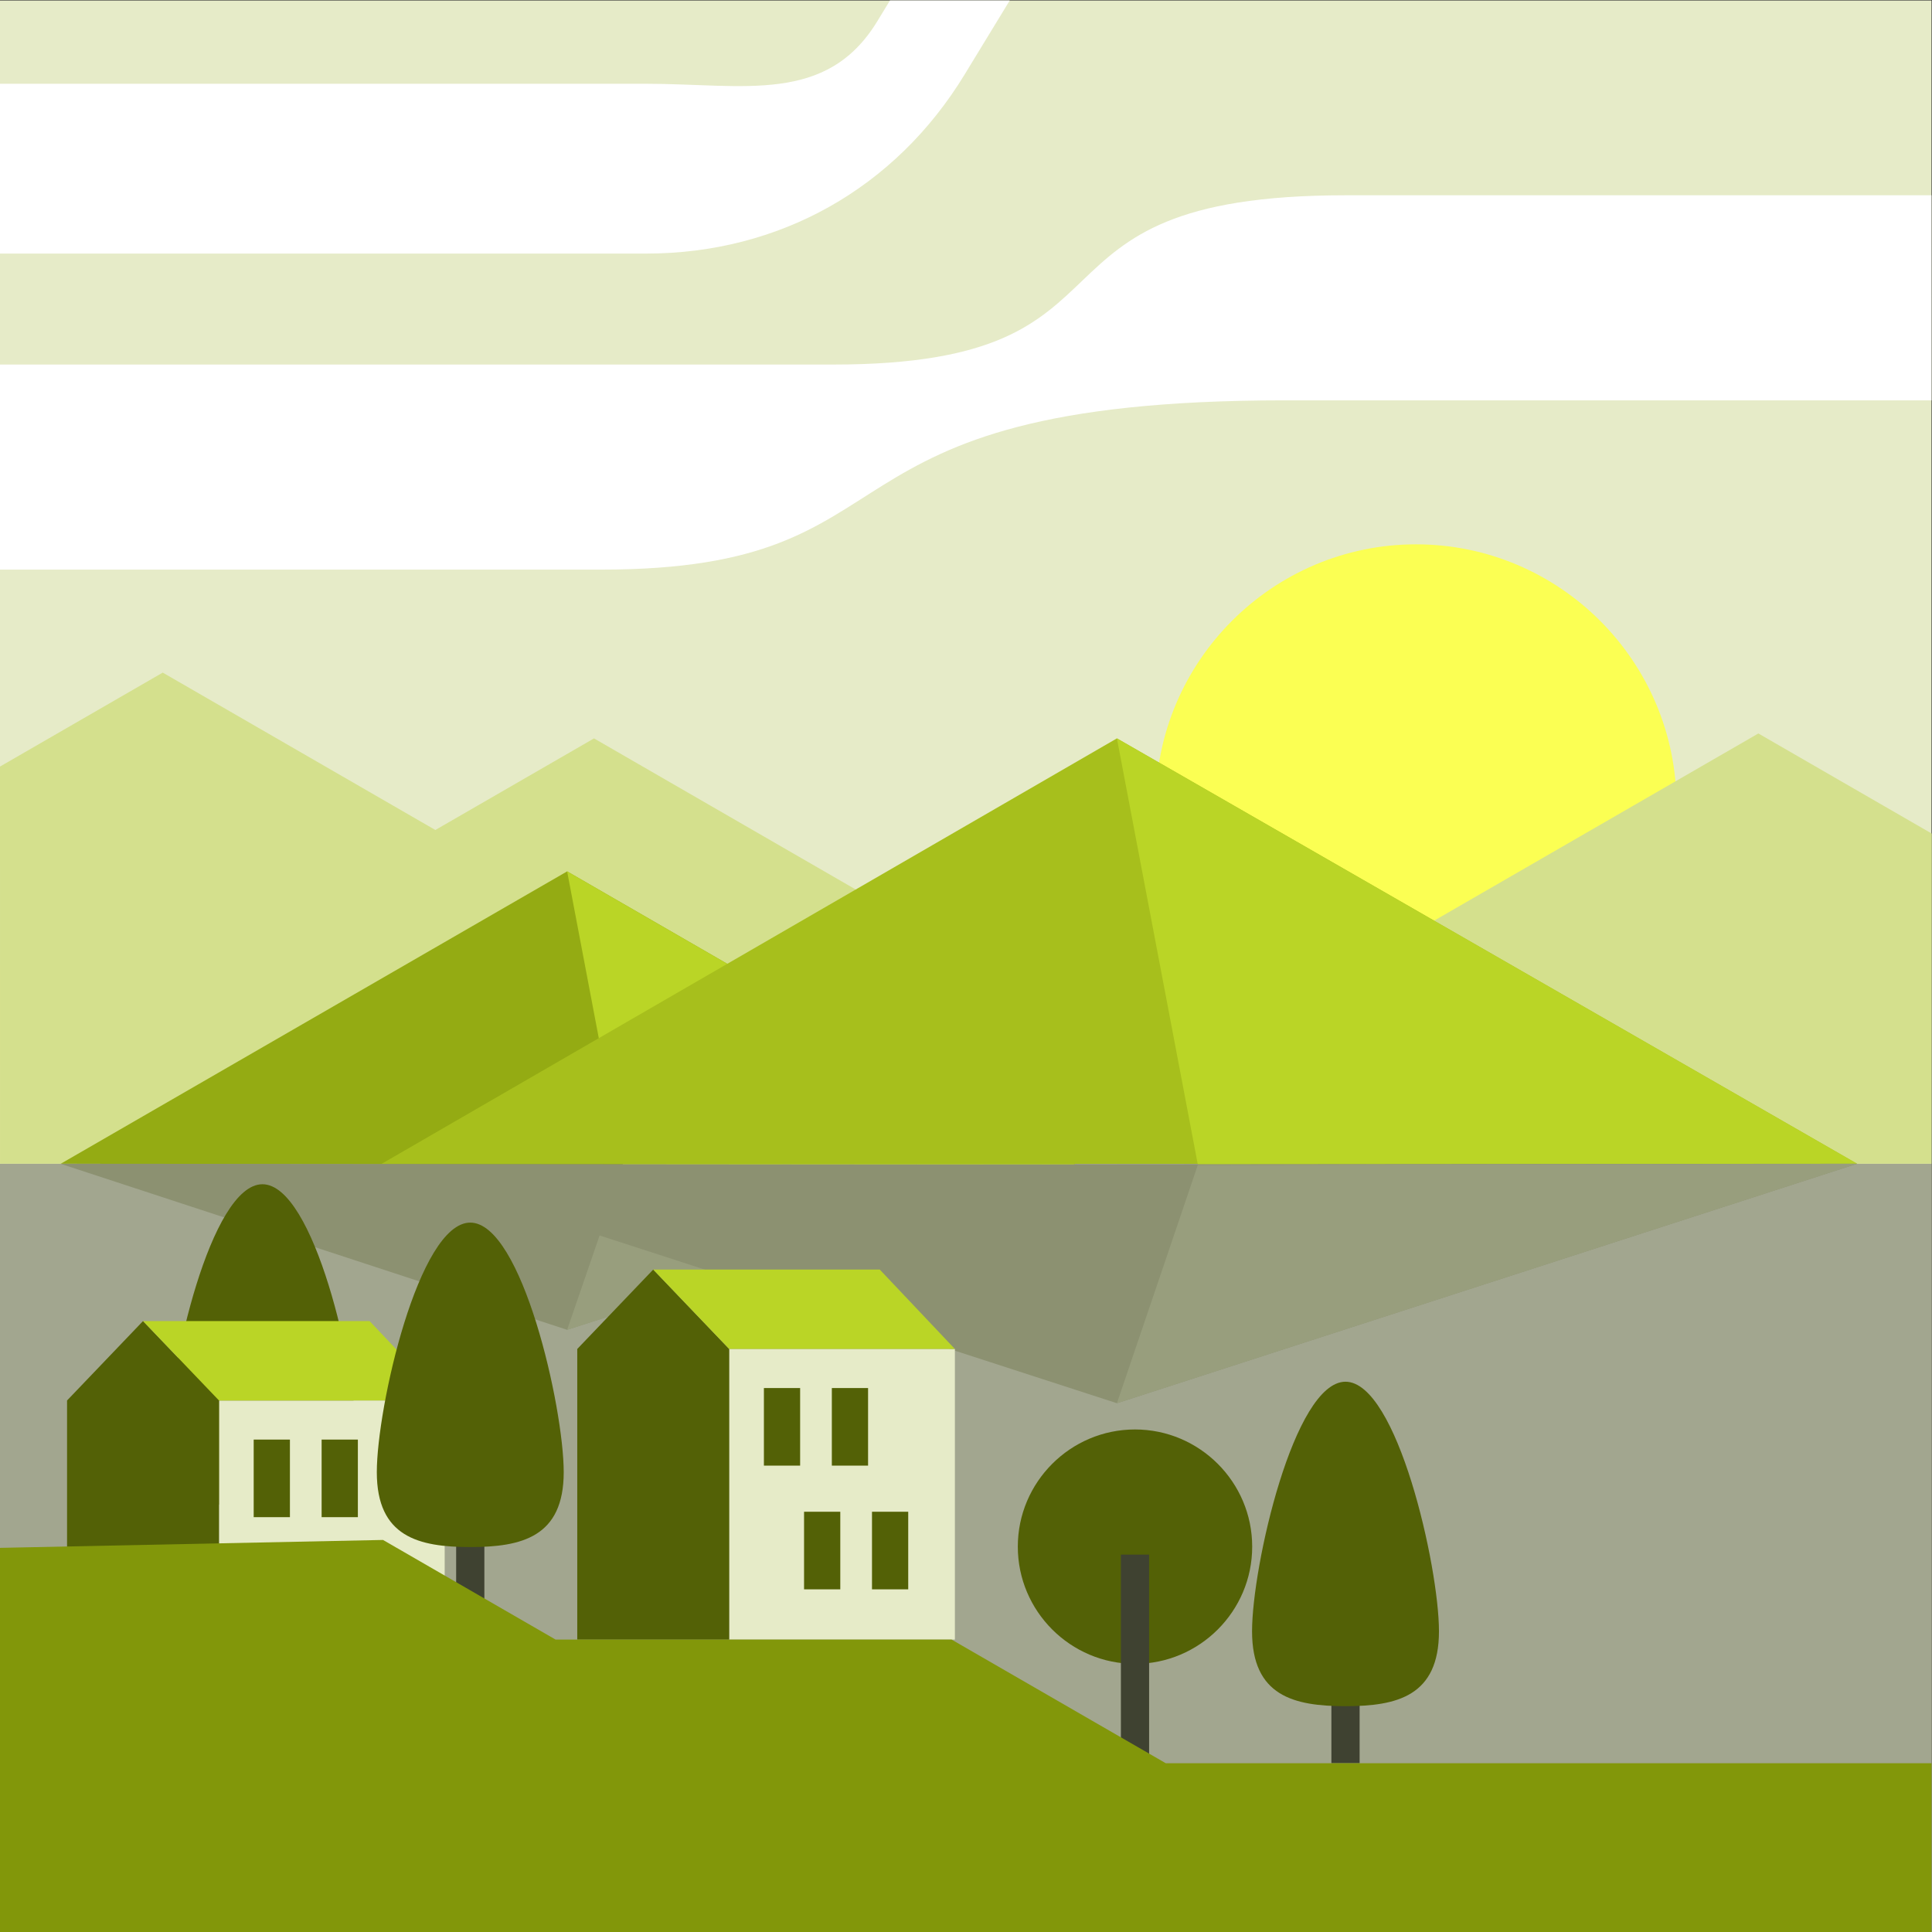 <?xml version="1.0" encoding="UTF-8"?>
<svg version="1.1" viewBox="0 0 880 880" xmlns="http://www.w3.org/2000/svg">
<rect x="0" y="0" width="880" height="880" fill="#333333" stroke="none"/>
<defs>
<clipPath id="a">
<path d="m0 660h660v-660h-660z"/>
</clipPath>
</defs>
<g transform="matrix(1.333 0 0 -1.333 0 880)">
<path d="m0 0h660v660h-660z" fill="#e6ebc8"/>
<g clip-path="url(#a)">
<g transform="translate(483.87 296.19)">
<path d="m0 0c49.014 0 88.988 39.975 88.988 88.988 0 49.014-39.974 88.989-88.988 88.989-49.013 0-88.988-39.975-88.988-88.989 0-49.013 39.975-88.988 88.988-88.988" fill="#fbff53" fill-rule="evenodd"/>
</g>
<g transform="translate(304.1 660)">
<path d="m0 0h40.926l-15.418-25.3c-23.712-38.917-63.282-61.183-108.86-61.183h-220.75v58.023h220.75c33.376 0 61.656-7.148 79.029 21.362z" fill="#fff" fill-rule="evenodd"/>
</g>
<path d="m1e-3 0h660v262.52h-660z" fill="#a2a68f" fill-rule="evenodd"/>
<g transform="translate(660 523.37)">
<path d="m0 0h-220.99c-167.26 0-120.65-57.842-233.6-57.842h-205.42v70.069h284.76c111.64 0 57.61 57.842 175.01 57.842h200.22z" fill="#fff" fill-rule="evenodd"/>
</g>
<g transform="translate(.001 398.23)">
<path d="m0 0 55.607 32.106 93.152-53.782 54.213 31.299 108.85-62.844 68.979 39.824 88.622-51.165 131.41 75.869 59.229-34.195-0.058-112.82h-660z" fill="#d4e08d" fill-rule="evenodd"/>
</g>
<g transform="translate(20.769 262.52)">
<path d="m0 0 173.03 99.896 174.34-100.65z" fill="#94ab13" fill-rule="evenodd"/>
</g>
<g transform="translate(193.79 362.41)">
<path d="m0 0 19.042-100.31 155.29-0.339z" fill="#bad526" fill-rule="evenodd"/>
</g>
<g transform="translate(130.36 262.46)">
<path d="m0 0 251.29 145.4 252.92-145.35z" fill="#a7bf1c" fill-rule="evenodd"/>
</g>
<g transform="translate(381.65 407.86)">
<path d="m0 0 27.643-145.61 225.29 0.264z" fill="#bad526" fill-rule="evenodd"/>
</g>
<g transform="translate(20.63 262.52)">
<path d="m0 0 173.16-56.756 174.36 56.47z" fill="#8c9171" fill-rule="evenodd"/>
</g>
<g transform="translate(193.79 205.76)">
<path d="m0 0 19.042 55.342 155.29 0.187z" fill="#989e7d" fill-rule="evenodd"/>
</g>
<g transform="translate(130.5 262.13)">
<path d="m0 0 251.15-81.445 252.93 81.833z" fill="#8c9171" fill-rule="evenodd"/>
</g>
<g transform="translate(381.65 180.68)">
<path d="m0 0 27.643 81.401 225.29 0.43z" fill="#989e7d" fill-rule="evenodd"/>
</g>
<path d="m249.16 99.914h77.124v99.307h-77.124z" fill="#e6ebc8" fill-rule="evenodd"/>
<g transform="translate(249.16 199.22)">
<path d="M 0,0 -25.955,27.134 -51.91,0 V -99.307 H 0 Z" fill="#536106" fill-rule="evenodd"/>
</g>
<g transform="translate(326.28 199.22)">
<path d="m0 0h-77.124l-25.955 27.134h77.414z" fill="#bad526" fill-rule="evenodd"/>
</g>
<path d="m284.24 185.87h12.381v-26.51h-12.381zm-23.213 0h12.378v-26.51h-12.378z" fill="#536106" fill-rule="evenodd"/>
<path d="m297.96 143.6h12.381v-26.513h-12.381zm-23.214 0h12.381v-26.513h-12.381z" fill="#536106" fill-rule="evenodd"/>
<path d="m84.856 125.16h9.641v71.276h-9.641z" fill="#3f4231" fill-rule="evenodd"/>
<g transform="translate(89.677 255.51)">
<path d="m0 0c17.635 0 31.931-63.164 31.931-85.281 0-22.116-14.296-25.585-31.931-25.585-17.636 0-31.932 3.469-31.932 25.585 0 22.117 14.296 85.281 31.932 85.281" fill="#536106" fill-rule="evenodd"/>
</g>
<g transform="translate(387.83 91.624)">
<path d="m0 0c22.055 0 40.044 17.989 40.044 40.047 0 22.056-17.989 40.045-40.044 40.045-22.057 0-40.045-17.989-40.045-40.045 0-22.058 17.988-40.047 40.045-40.047" fill="#536106" fill-rule="evenodd"/>
</g>
<path d="m383.01 57.677h9.642v71.275h-9.642z" fill="#3f4231" fill-rule="evenodd"/>
<path d="m74.824 82.31h77.123v99.306h-77.123z" fill="#e6ebc8" fill-rule="evenodd"/>
<g transform="translate(74.824 181.62)">
<path d="M 0,0 -25.955,27.134 -51.911,0 V -99.306 H 0 Z" fill="#536106" fill-rule="evenodd"/>
</g>
<g transform="translate(151.95 181.62)">
<path d="m0 0h-77.123l-25.955 27.134h77.413z" fill="#bad526" fill-rule="evenodd"/>
</g>
<path d="m109.9 168.26h12.383v-26.51h-12.383zm-23.213 0h12.38v-26.51h-12.38z" fill="#536106" fill-rule="evenodd"/>
<path d="m123.63 125.99h12.378v-26.513h-12.378zm-23.215 0h12.381v-26.513h-12.381z" fill="#536106" fill-rule="evenodd"/>
<path d="m155.87 112.05h9.639v71.274h-9.639z" fill="#3f4231" fill-rule="evenodd"/>
<g transform="translate(160.69 242.4)">
<path d="m0 0c17.636 0 31.932-63.164 31.932-85.278 0-22.117-14.296-25.586-31.932-25.586s-31.932 3.469-31.932 25.586c0 22.114 14.296 85.278 31.932 85.278" fill="#536106" fill-rule="evenodd"/>
</g>
<path d="m454.94 57.677h9.641v71.275h-9.641z" fill="#3f4231" fill-rule="evenodd"/>
<g transform="translate(459.76 188.03)">
<path d="m0 0c17.637 0 31.936-63.167 31.936-85.281 0-22.116-14.299-25.585-31.936-25.585-17.634 0-31.933 3.469-31.933 25.585 0 22.114 14.299 85.281 31.933 85.281" fill="#536106" fill-rule="evenodd"/>
</g>
<g transform="translate(.001 131.26)">
<path d="m0 0 130.88 2.704 58.969-34.048h135.32l73.158-42.237h261.67v-57.677h-660z" fill="#82970a" fill-rule="evenodd"/>
</g>
</g>
</g>
</svg>
